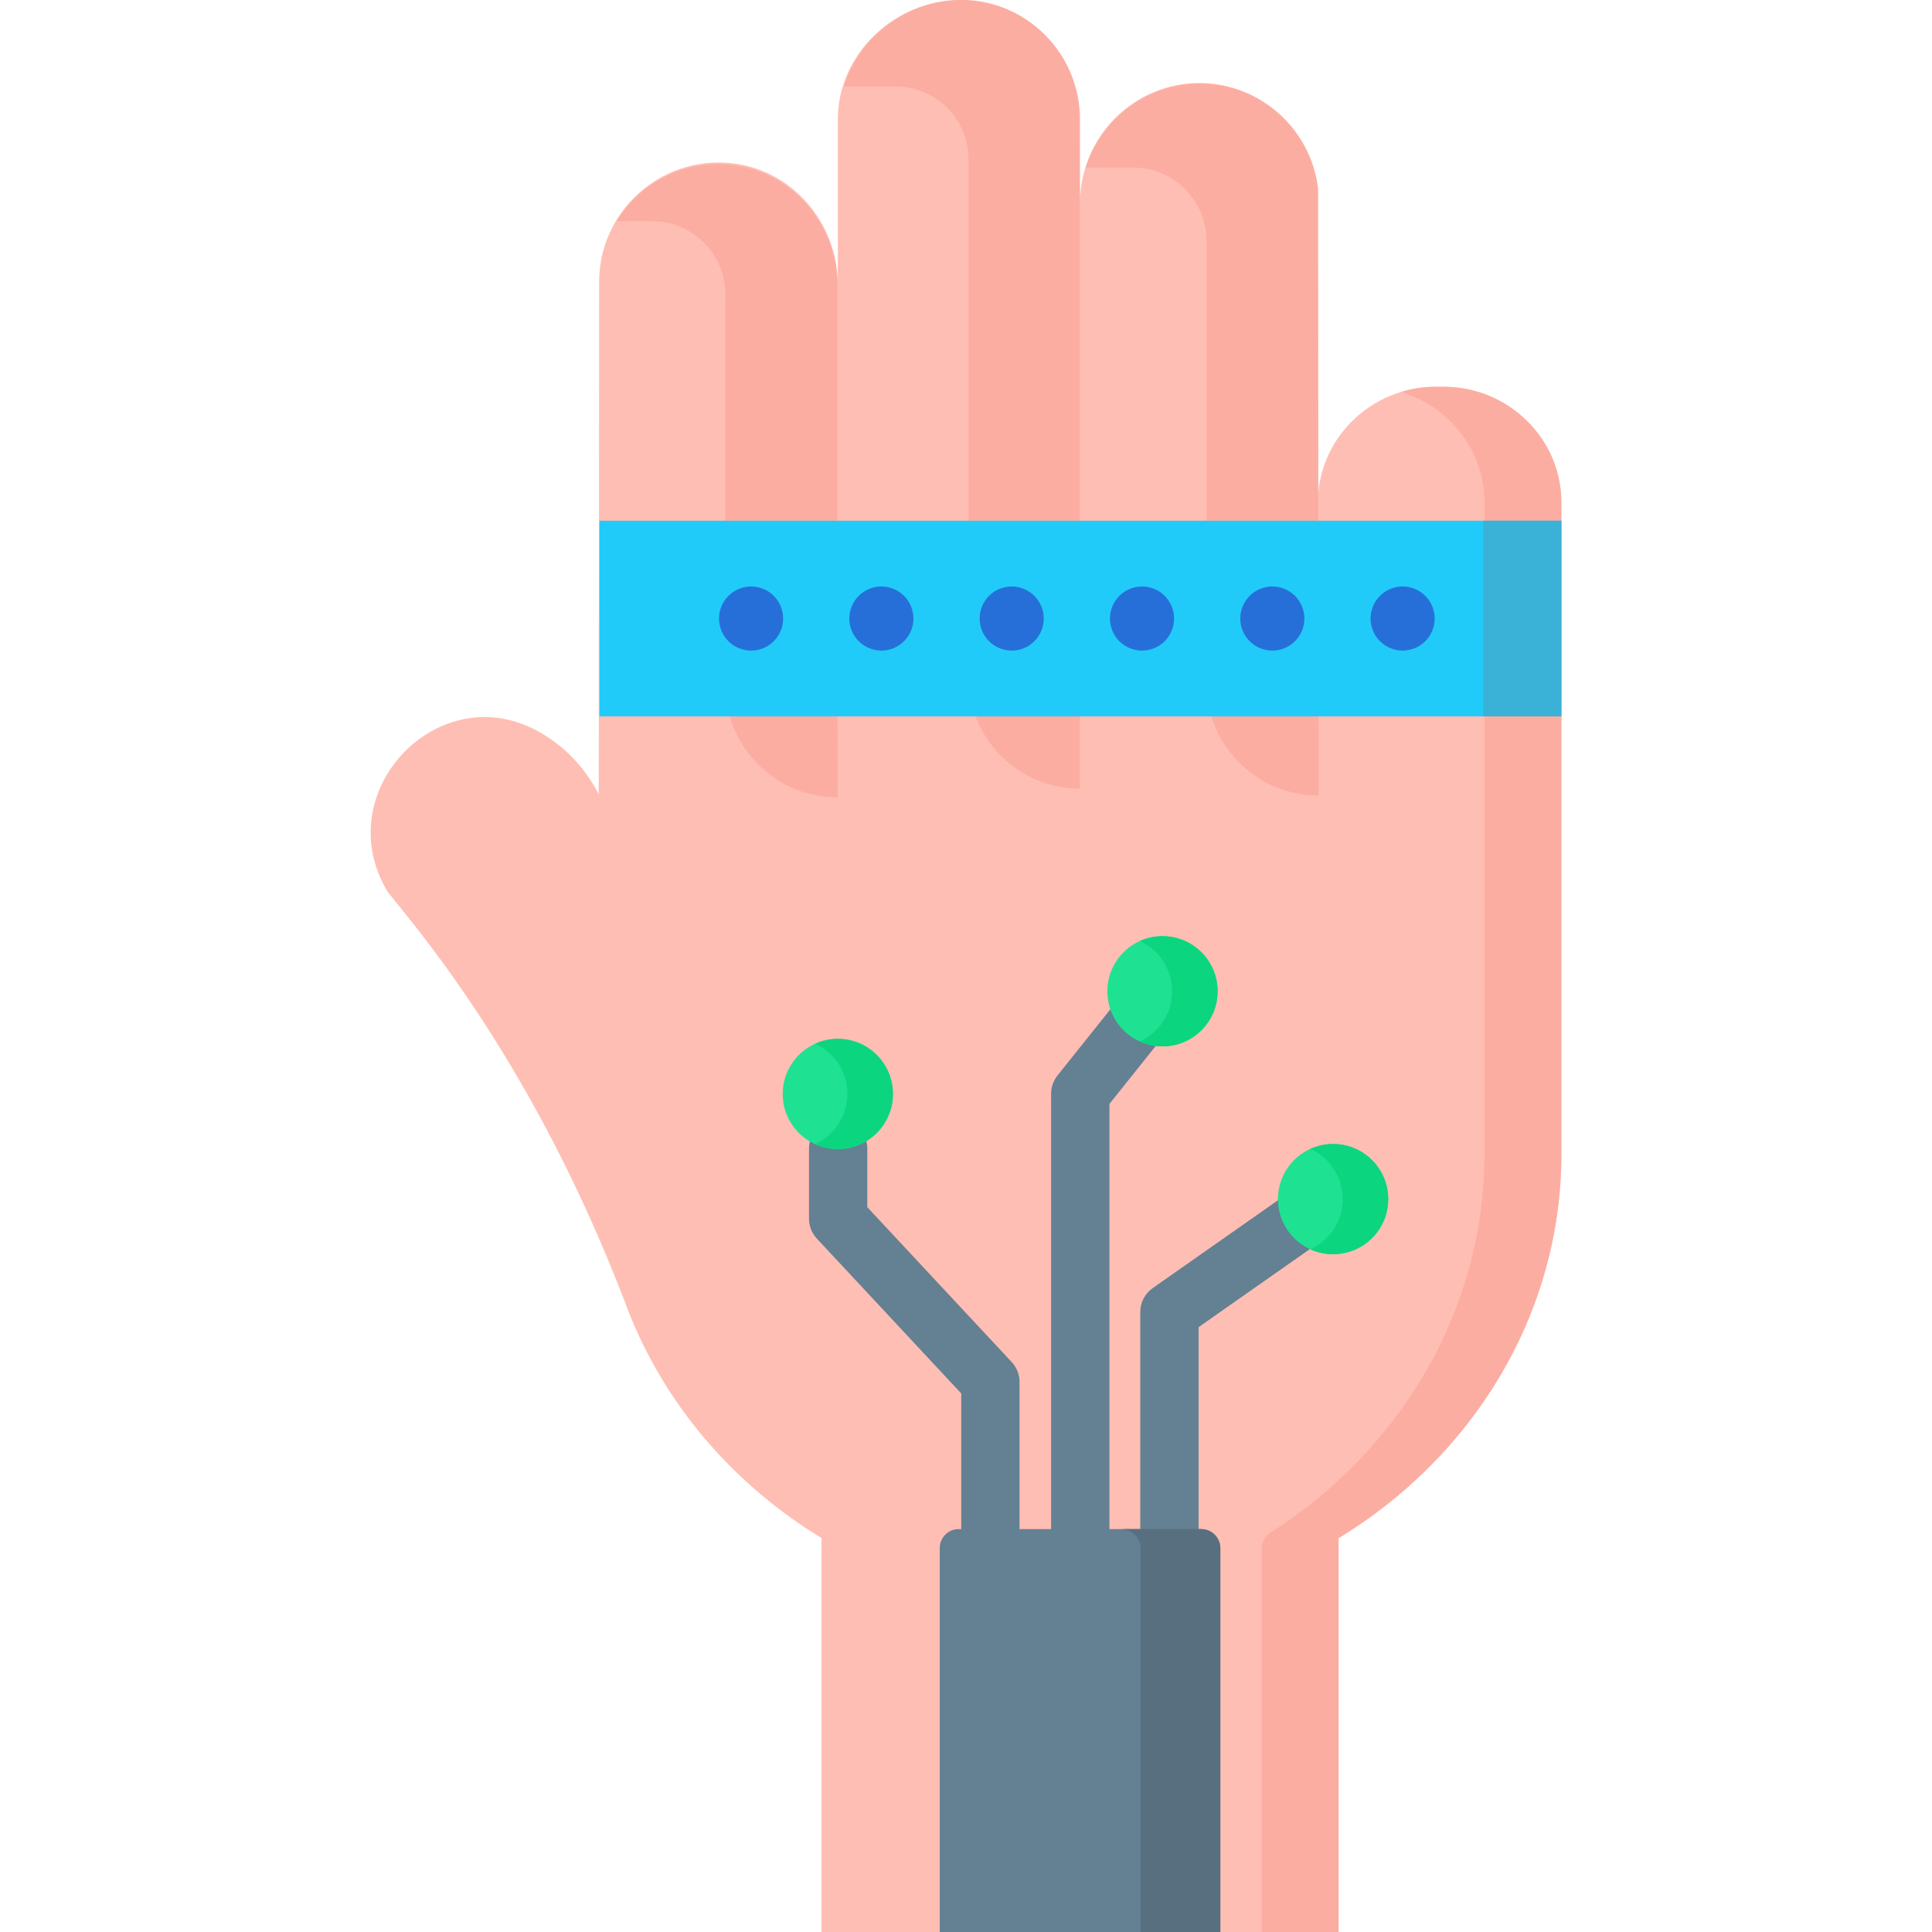 <?xml version="1.0" encoding="iso-8859-1"?>
<!-- Generator: Adobe Illustrator 19.0.0, SVG Export Plug-In . SVG Version: 6.00 Build 0)  -->
<svg version="1.1" id="Capa_1" xmlns="http://www.w3.org/2000/svg" xmlns:xlink="http://www.w3.org/1999/xlink" x="0px" y="0px"
	 viewBox="0 0 512 512" style="enable-background:new 0 0 512 512;" xml:space="preserve">
<path style="fill:#FFBEB3;" d="M382.57,102.504h-2.091c-17.162,0-31.204,13.771-31.204,30.603V49.892
	c-1.866-15.649-15.268-27.889-31.398-27.889l0,0c-17.396,0-31.629,14.233-31.629,31.629l-0.024-22.003
	C286.224,14.233,271.991,0,254.595,0l0,0c-17.396,0-32.562,14.233-32.562,31.629v43.8c0-16.4-12.195-30.624-28.518-32.207
	c-18.777-1.82-34.74,13.055-34.74,31.478l-0.102,135.766c-3.847-7.38-9.123-12.576-15.157-16.146
	c-26.812-15.864-56.905,15.435-40.747,42.071l4.479,5.561c25.253,31.35,44.597,66.864,58.893,104.496
	c9.627,25.34,27.983,46.809,51.571,61.147V512h137.023V407.618c35.434-21.534,59.039-59.194,59.039-101.826V266.49v-18.28v-1.611
	V133.107C413.774,116.275,399.732,102.504,382.57,102.504z"/>
<g>
	<path style="fill:#FCADA2;" d="M349.441,210.83c-16.423,0-29.73-13.307-29.73-29.73V63.815c0-10.716-8.7-19.405-19.415-19.405
		h-12.515c1.543-4.946,4.278-9.379,7.857-12.968c5.718-5.728,13.616-9.276,22.295-9.276c16.104,0,29.483,12.217,31.345,27.838
		L349.441,210.83z"/>
	<path style="fill:#FCADA2;" d="M286.088,53.122c0-0.704,0.02-1.398,0.071-2.082V209c-16.286,0-29.5-13.204-29.5-29.5V42.204
		c0-10.633-8.622-19.255-19.255-19.255H223.7c1.561-5.265,4.531-9.98,8.449-13.745C238.057,3.52,246.129,0,254.741,0
		c17.225,0,31.327,14.102,31.327,31.337L286.088,53.122z"/>
	<path style="fill:#FCADA2;" d="M221.991,211.33c-16.442,0-29.765-13.323-29.765-29.765V78.04c0-10.728-8.7-19.428-19.439-19.428
		h-9.39c6.085-9.863,17.431-16.185,30.043-14.96c16.319,1.575,28.499,15.794,28.499,32.185L221.991,211.33z"/>
	<path style="fill:#FCADA2;" d="M413.77,133.11v172.686c0,42.632-23.597,80.289-59.035,101.822V512h-20.387V410.481
		c0-1.781,0.929-3.418,2.43-4.376c34.082-21.757,56.615-58.658,56.615-100.308V133.11c0-13.719-9.321-25.393-22.059-29.254
		c2.89-0.877,5.966-1.352,9.146-1.352h2.085C399.732,102.503,413.77,116.274,413.77,133.11z"/>
</g>
<rect x="158.87" y="138" style="fill:#21CBF9;" width="254.9" height="51.85"/>
<rect x="393.04" y="138" style="fill:#3AB1D6;" width="20.732" height="51.85"/>
<g>
	<path style="fill:#648093;" d="M262.463,412.661c-4.267,0-7.727-3.459-7.727-7.727v-35.655l-38.268-41.045
		c-1.334-1.43-2.076-3.313-2.076-5.269v-18.544c0-4.268,3.459-7.727,7.727-7.727c4.267,0,7.727,3.459,7.727,7.727v15.501
		l38.268,41.045c1.334,1.43,2.076,3.313,2.076,5.269v38.698C270.19,409.202,266.731,412.661,262.463,412.661z"/>
	<path style="fill:#648093;" d="M286.284,412.661c-4.267,0-7.727-3.459-7.727-7.727V289.842c0-1.753,0.596-3.453,1.69-4.822
		l17.156-21.479c2.663-3.334,7.524-3.878,10.859-1.215c3.334,2.663,3.878,7.526,1.215,10.86L294.01,292.55v112.385
		C294.01,409.202,290.551,412.661,286.284,412.661z"/>
	<path style="fill:#648093;" d="M309.91,412.661c-4.267,0-7.727-3.459-7.727-7.727v-57.243c0-2.519,1.227-4.88,3.29-6.326
		l33.256-23.326c3.494-2.45,8.312-1.605,10.763,1.889c2.45,3.493,1.605,8.312-1.889,10.763l-29.966,21.018v53.224
		C317.637,409.202,314.177,412.661,309.91,412.661z"/>
</g>
<circle style="fill:#1EE292;" cx="353.28" cy="317.77" r="14.607"/>
<path style="fill:#0BD67F;" d="M367.895,317.775c0,8.062-6.545,14.606-14.606,14.606c-2.157,0-4.201-0.464-6.039-1.301
	c5.058-2.302,8.578-7.391,8.578-13.306s-3.52-11.014-8.578-13.306c1.837-0.836,3.881-1.301,6.039-1.301
	C361.35,303.168,367.895,309.702,367.895,317.775z"/>
<circle style="fill:#1EE292;" cx="308.07" cy="262.7" r="14.607"/>
<path style="fill:#0BD67F;" d="M322.685,262.697c0,8.062-6.545,14.606-14.606,14.606c-2.157,0-4.201-0.464-6.039-1.301
	c5.058-2.302,8.578-7.391,8.578-13.306s-3.52-11.014-8.578-13.306c1.837-0.836,3.881-1.301,6.039-1.301
	C316.141,248.091,322.685,254.625,322.685,262.697z"/>
<circle style="fill:#1EE292;" cx="222.03" cy="289.91" r="14.607"/>
<path style="fill:#0BD67F;" d="M236.642,289.91c0,8.062-6.545,14.606-14.606,14.606c-2.157,0-4.201-0.464-6.039-1.301
	c5.058-2.302,8.578-7.391,8.578-13.306s-3.52-11.014-8.578-13.306c1.837-0.836,3.881-1.301,6.039-1.301
	C230.098,275.303,236.642,281.837,236.642,289.91z"/>
<path style="fill:#648093;" d="M323.402,512H249.05V410.229c0-2.763,2.24-5.003,5.003-5.003h64.345c2.763,0,5.003,2.24,5.003,5.003
	V512H323.402z"/>
<path style="fill:#586F7F;" d="M323.406,410.395V512h-21.13V410.395c0-2.859-2.312-5.172-5.161-5.172h21.12
	C321.094,405.223,323.406,407.536,323.406,410.395z"/>
<g>
	<path style="fill:#276FD8;" d="M206.891,160.663c-0.22-0.521-0.481-1.013-0.785-1.475c-0.325-0.477-0.672-0.896-1.058-1.282
		c-0.405-0.406-0.838-0.763-1.289-1.061c-0.451-0.296-0.942-0.557-1.477-0.781c-0.528-0.212-1.055-0.374-1.581-0.484
		c-1.093-0.213-2.222-0.216-3.327,0.003c-0.507,0.106-1.021,0.263-1.592,0.487c-0.501,0.211-0.989,0.472-1.453,0.776
		c-0.431,0.285-0.864,0.638-1.296,1.058c-0.397,0.397-0.753,0.834-1.059,1.298c-0.325,0.493-0.588,0.991-0.776,1.461
		c-0.206,0.488-0.37,1.021-0.488,1.589c-0.113,0.552-0.17,1.113-0.17,1.67c0,0.561,0.058,1.121,0.171,1.664
		c0.116,0.556,0.279,1.09,0.48,1.577c0.191,0.478,0.447,0.958,0.783,1.468c0.326,0.496,0.686,0.936,1.058,1.298
		c0.395,0.395,0.831,0.751,1.298,1.06c0.512,0.336,0.993,0.592,1.457,0.777c0.498,0.206,1.033,0.369,1.587,0.484
		c0.544,0.114,1.104,0.172,1.666,0.172c2.245,0,4.435-0.909,5.996-2.482c0.373-0.362,0.723-0.785,1.079-1.308
		c0.302-0.46,0.563-0.948,0.779-1.458c0.206-0.5,0.37-1.034,0.489-1.607c0.104-0.558,0.157-1.11,0.157-1.645
		c0-0.529-0.053-1.085-0.161-1.674C207.262,161.685,207.098,161.152,206.891,160.663z"/>
	<path style="fill:#276FD8;" d="M241.421,160.663c-0.219-0.52-0.48-1.011-0.776-1.461c-0.286-0.435-0.629-0.855-1.068-1.307
		c-0.423-0.411-0.856-0.764-1.289-1.05c-0.477-0.313-0.957-0.567-1.477-0.781c-0.529-0.213-1.057-0.375-1.581-0.484
		c-1.092-0.213-2.209-0.216-3.327,0.003c-0.512,0.107-1.04,0.27-1.576,0.484c-0.512,0.211-0.993,0.466-1.47,0.779
		c-0.433,0.286-0.866,0.64-1.305,1.068c-0.413,0.424-0.766,0.856-1.049,1.287c-0.295,0.448-0.556,0.939-0.776,1.461
		c-0.207,0.489-0.371,1.022-0.492,1.608c-0.104,0.565-0.157,1.121-0.157,1.65c0,0.534,0.053,1.087,0.161,1.664
		c0.115,0.554,0.279,1.088,0.488,1.595c0.212,0.503,0.474,0.991,0.776,1.451c0.302,0.458,0.668,0.907,1.058,1.296
		c0.393,0.395,0.829,0.75,1.298,1.061c0.518,0.34,1.003,0.597,1.459,0.774c0.488,0.206,1.021,0.371,1.585,0.487
		c0.543,0.114,1.107,0.172,1.675,0.172c0.554,0,1.13-0.06,1.664-0.171c0.564-0.117,1.098-0.281,1.561-0.478
		c0.482-0.188,0.967-0.445,1.487-0.786c0.466-0.308,0.902-0.664,1.296-1.059c0.392-0.392,0.758-0.84,1.059-1.298
		c0.303-0.461,0.564-0.949,0.778-1.457c0.206-0.498,0.369-1.032,0.484-1.588c0.113-0.543,0.171-1.104,0.171-1.664
		c0-0.557-0.057-1.118-0.171-1.674C241.791,161.684,241.627,161.151,241.421,160.663z"/>
	<path style="fill:#276FD8;" d="M275.958,160.679c-0.187-0.465-0.443-0.957-0.783-1.492c-0.326-0.477-0.672-0.896-1.058-1.282
		c-0.39-0.39-0.838-0.756-1.288-1.053c-0.437-0.295-0.929-0.558-1.484-0.791c-0.55-0.216-1.063-0.372-1.582-0.481
		c-1.083-0.213-2.206-0.217-3.333,0.004c-0.515,0.11-1.055,0.276-1.578,0.486c-0.533,0.225-1.025,0.487-1.444,0.771
		c-0.455,0.293-0.895,0.651-1.306,1.064c-0.384,0.384-0.74,0.815-1.067,1.296c-0.293,0.445-0.555,0.937-0.784,1.479
		c-0.225,0.563-0.38,1.082-0.471,1.572c-0.113,0.556-0.17,1.117-0.17,1.669c0,0.557,0.058,1.116,0.167,1.644
		c0.092,0.495,0.247,1.016,0.482,1.616c0.214,0.506,0.475,0.994,0.785,1.463c0.345,0.508,0.695,0.931,1.048,1.273
		c0.388,0.4,0.832,0.763,1.299,1.063c0.479,0.323,0.977,0.589,1.459,0.781c0.475,0.201,1.007,0.365,1.588,0.488
		c0.553,0.113,1.115,0.171,1.671,0.171c2.245,0,4.436-0.909,5.998-2.483c0.371-0.36,0.72-0.782,1.087-1.321
		c0.337-0.532,0.58-0.994,0.761-1.444c0.231-0.561,0.391-1.087,0.484-1.588c0.113-0.544,0.17-1.104,0.17-1.663
		c0-0.555-0.057-1.117-0.167-1.653C276.345,161.745,276.18,161.206,275.958,160.679z"/>
	<path style="fill:#276FD8;" d="M310.491,160.664c-0.218-0.519-0.479-1.011-0.786-1.477c-0.312-0.456-0.661-0.885-1.058-1.292
		c-0.424-0.412-0.857-0.765-1.289-1.05c-0.451-0.296-0.943-0.557-1.477-0.781c-0.529-0.213-1.057-0.375-1.581-0.484
		c-1.092-0.213-2.208-0.216-3.327,0.003c-0.509,0.106-1.022,0.263-1.593,0.487c-0.501,0.211-0.989,0.472-1.453,0.776
		c-0.46,0.304-0.909,0.67-1.296,1.059c-0.398,0.397-0.754,0.834-1.058,1.296c-0.326,0.494-0.589,0.992-0.777,1.463
		c-0.207,0.492-0.371,1.025-0.487,1.587c-0.113,0.552-0.171,1.113-0.171,1.671c0,0.562,0.058,1.122,0.171,1.663
		c0.114,0.551,0.277,1.085,0.48,1.578c0.191,0.478,0.447,0.959,0.783,1.468c0.325,0.494,0.685,0.935,1.048,1.287
		c0.37,0.381,0.81,0.741,1.308,1.07c0.512,0.336,0.993,0.592,1.457,0.777c0.498,0.206,1.032,0.369,1.587,0.484
		c0.544,0.114,1.104,0.172,1.665,0.172c0.557,0,1.12-0.058,1.673-0.171c0.564-0.117,1.098-0.281,1.568-0.48
		c0.486-0.194,0.983-0.457,1.48-0.783c0.465-0.307,0.901-0.663,1.297-1.059c0.36-0.36,0.713-0.791,1.059-1.298
		c0.304-0.462,0.564-0.95,0.777-1.456c0.208-0.504,0.367-1.023,0.49-1.608c0.104-0.556,0.157-1.108,0.157-1.645
		c0-0.531-0.053-1.086-0.161-1.675C310.86,161.681,310.696,161.148,310.491,160.664z"/>
	<path style="fill:#276FD8;" d="M345.021,160.664c-0.218-0.519-0.479-1.011-0.776-1.463c-0.308-0.467-0.665-0.903-1.058-1.295
		c-0.388-0.39-0.837-0.756-1.298-1.061c-0.462-0.304-0.951-0.564-1.474-0.784c-0.55-0.216-1.063-0.372-1.584-0.481
		c-1.092-0.213-2.208-0.216-3.327,0.003c-0.511,0.106-1.039,0.269-1.576,0.484c-0.511,0.211-0.992,0.466-1.47,0.779
		c-0.432,0.285-0.865,0.639-1.306,1.068c-0.419,0.432-0.762,0.852-1.049,1.288c-0.296,0.45-0.557,0.942-0.774,1.459
		c-0.206,0.486-0.37,1.02-0.493,1.609c-0.104,0.564-0.156,1.119-0.156,1.65c0,0.536,0.053,1.089,0.161,1.665
		c0.119,0.564,0.277,1.084,0.488,1.593c0.211,0.501,0.472,0.989,0.776,1.453c0.302,0.457,0.667,0.905,1.058,1.295
		c0.394,0.396,0.831,0.752,1.298,1.061c0.518,0.34,1.003,0.597,1.459,0.774c0.489,0.207,1.023,0.371,1.585,0.487
		c0.543,0.114,1.106,0.172,1.675,0.172c0.562,0,1.122-0.058,1.663-0.171c0.556-0.115,1.091-0.278,1.578-0.48
		c0.476-0.19,0.957-0.446,1.47-0.783c0.497-0.328,0.937-0.688,1.285-1.048c0.382-0.369,0.742-0.81,1.071-1.309
		c0.304-0.462,0.564-0.95,0.777-1.456c0.208-0.504,0.367-1.023,0.486-1.59c0.113-0.544,0.17-1.104,0.17-1.663
		c0-0.555-0.057-1.117-0.17-1.675C345.391,161.681,345.227,161.148,345.021,160.664z"/>
	<path style="fill:#276FD8;" d="M380.042,162.268c-0.095-0.506-0.25-1.025-0.481-1.604c-0.218-0.519-0.479-1.011-0.786-1.477
		c-0.32-0.469-0.676-0.899-1.058-1.281c-0.388-0.39-0.837-0.756-1.289-1.054c-0.439-0.296-0.931-0.559-1.483-0.791
		c-0.548-0.216-1.062-0.372-1.582-0.481c-1.083-0.213-2.206-0.217-3.333,0.004c-0.513,0.109-1.054,0.275-1.579,0.486
		c-0.53,0.224-1.022,0.486-1.453,0.776c-0.46,0.304-0.909,0.67-1.295,1.058c-0.386,0.385-0.733,0.805-1.07,1.299
		c-0.296,0.45-0.557,0.942-0.782,1.477c-0.223,0.556-0.378,1.075-0.473,1.573c-0.112,0.552-0.169,1.114-0.169,1.669
		c0,0.56,0.057,1.119,0.167,1.646c0.095,0.502,0.249,1.021,0.481,1.612c0.211,0.501,0.472,0.989,0.786,1.467
		c0.349,0.511,0.699,0.934,1.048,1.271c0.37,0.381,0.81,0.741,1.299,1.063c0.481,0.324,0.979,0.59,1.459,0.781
		c0.478,0.202,1.01,0.366,1.589,0.488c0.551,0.113,1.114,0.171,1.671,0.171c0.561,0,1.121-0.058,1.664-0.171
		c0.557-0.116,1.091-0.279,1.577-0.48c0.499-0.199,0.997-0.465,1.47-0.783c0.497-0.328,0.937-0.688,1.286-1.049
		c0.373-0.361,0.722-0.784,1.08-1.308c0.304-0.462,0.564-0.95,0.785-1.475c0.225-0.575,0.379-1.096,0.467-1.569
		c0.114-0.543,0.172-1.104,0.172-1.665C380.21,163.364,380.152,162.802,380.042,162.268z"/>
</g>
<g>
</g>
<g>
</g>
<g>
</g>
<g>
</g>
<g>
</g>
<g>
</g>
<g>
</g>
<g>
</g>
<g>
</g>
<g>
</g>
<g>
</g>
<g>
</g>
<g>
</g>
<g>
</g>
<g>
</g>
</svg>
